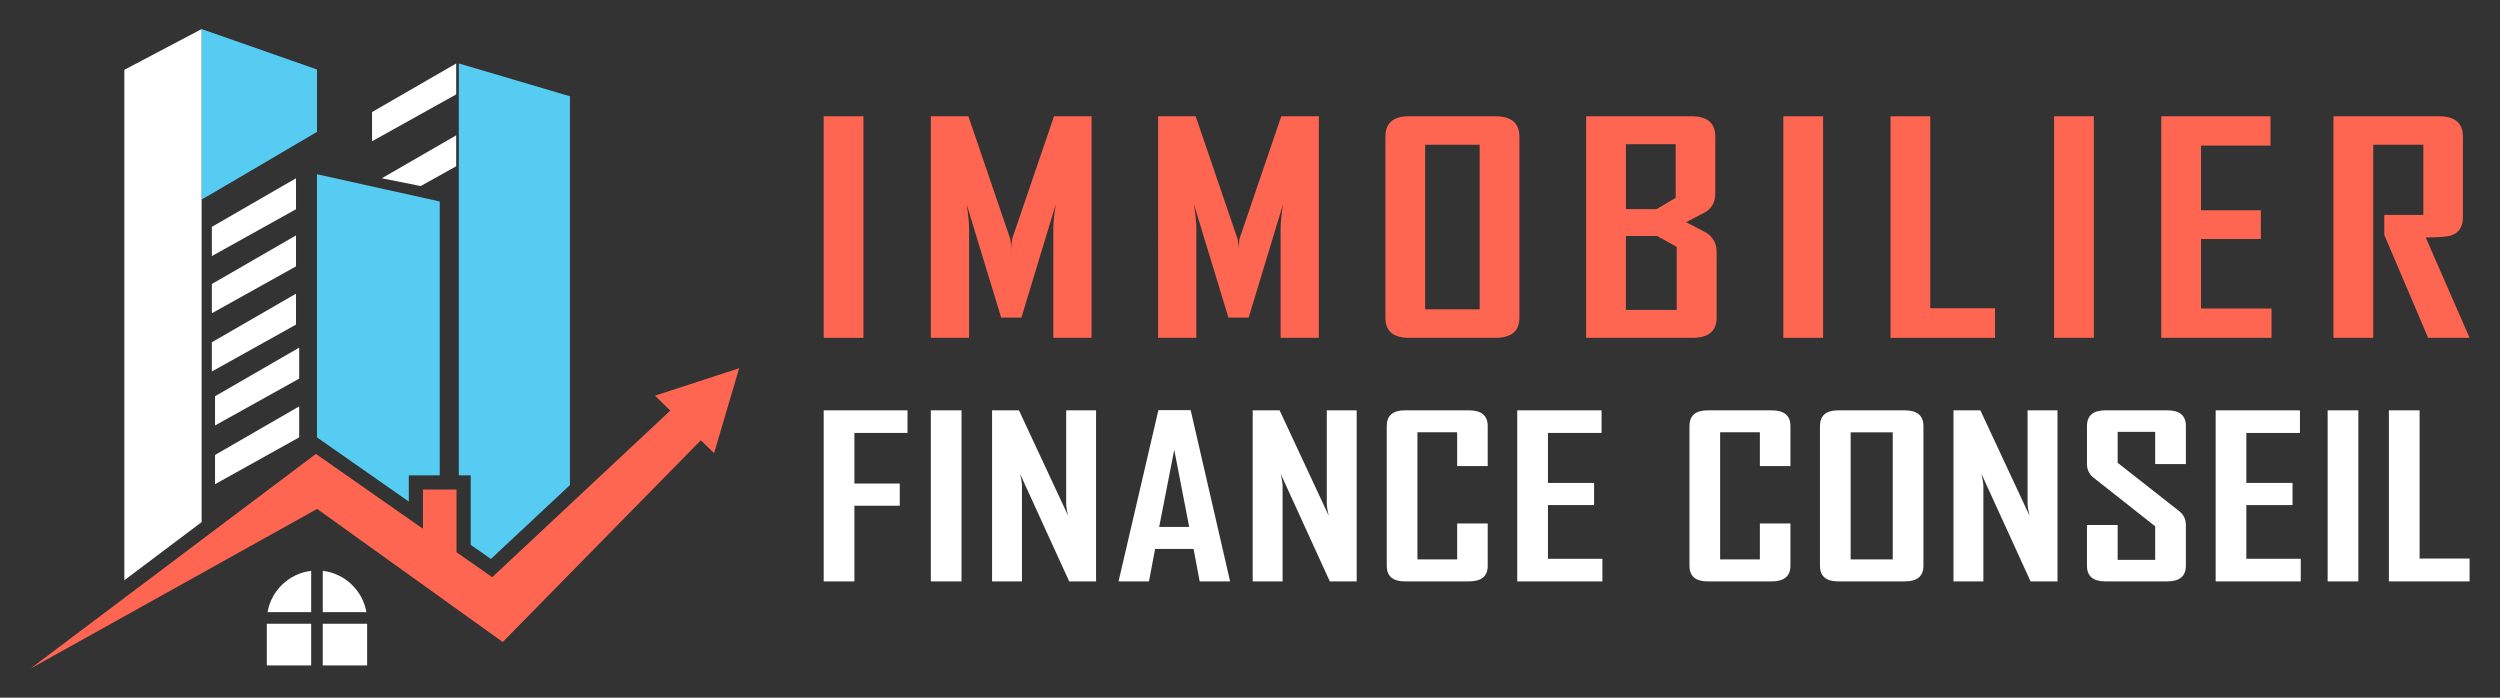 <?xml version="1.0" encoding="utf-8"?>
<!-- Generator: Adobe Illustrator 16.0.0, SVG Export Plug-In . SVG Version: 6.00 Build 0)  -->
<!DOCTYPE svg PUBLIC "-//W3C//DTD SVG 1.1//EN" "http://www.w3.org/Graphics/SVG/1.1/DTD/svg11.dtd">
<svg version="1.1" id="Calque_1" xmlns="http://www.w3.org/2000/svg" xmlns:xlink="http://www.w3.org/1999/xlink" x="0px" y="0px"
	 width="215px" height="60px" viewBox="0 0 215 60" enable-background="new 0 0 215 60" xml:space="preserve">
<rect x="0" y="0" width="215" height="60" fill="#333333" stroke="none"/>
<g>
	<g>
		<g>
			<g>
				<path fill="#FF6652" d="M74.256,29.053h-3.419V10h3.419V29.053z"/>
				<path fill="#FF6652" d="M93.874,29.053h-3.287v-9.4c0-0.492,0.067-1.184,0.204-2.068l-2.951,9.729h-1.738l-2.967-9.729
					c0.137,0.9,0.205,1.592,0.205,2.068v9.4h-3.287V10h3.228l3.594,10.529c0.039,0.113,0.068,0.402,0.088,0.865
					c0-0.201,0.029-0.49,0.087-0.865L90.645,10h3.229V29.053z"/>
				<path fill="#FF6652" d="M113.421,29.053h-3.288v-9.4c0-0.492,0.066-1.184,0.202-2.068l-2.951,9.729h-1.737l-2.965-9.729
					c0.136,0.9,0.205,1.592,0.205,2.068v9.4h-3.289V10h3.229l3.597,10.529c0.037,0.113,0.066,0.402,0.087,0.865
					c0-0.201,0.028-0.49,0.087-0.865L110.19,10h3.23V29.053z"/>
				<path fill="#FF6652" d="M130.67,27.313c0,1.16-0.69,1.74-2.071,1.74h-7.424c-1.355,0-2.031-0.58-2.031-1.74V11.754
					c0-1.17,0.676-1.754,2.031-1.754h7.424c1.381,0,2.071,0.584,2.071,1.754V27.313z M127.252,26.605V12.449h-4.69v14.156H127.252z"
					/>
				<path fill="#FF6652" d="M147.63,27.313c0,1.16-0.695,1.74-2.089,1.74h-9.132V10h9.073c1.354,0,2.031,0.584,2.031,1.754v4.904
					c0,0.65-0.245,1.152-0.731,1.512c-0.068,0.047-0.662,0.359-1.781,0.938c1.157,0.592,1.772,0.916,1.84,0.975
					c0.525,0.379,0.789,0.902,0.789,1.568V27.313z M144.109,17.012V12.4h-4.28v5.586h2.628L144.109,17.012z M144.196,26.654v-5.428
					l-1.681-0.928h-2.687v6.355H144.196z"/>
				<path fill="#FF6652" d="M156.786,29.053h-3.418V10h3.418V29.053z"/>
				<path fill="#FF6652" d="M171.572,29.053h-8.987V10h3.418v16.51h5.569V29.053z"/>
				<path fill="#FF6652" d="M180.07,29.053h-3.417V10h3.417V29.053z"/>
				<path fill="#FF6652" d="M195.352,29.053h-9.484V10h9.396v2.52h-5.976v5.564h5.144v2.471h-5.144v5.977h6.064V29.053z"/>
				<path fill="#FF6652" d="M212.383,29.053h-3.565l-3.77-8.852v-1.717h3.359v-6.035h-4.31v16.604h-3.42V10h9.074
					c1.375,0,2.06,0.584,2.06,1.754v6.926c0,0.805-0.325,1.324-0.979,1.557c-0.348,0.123-1.09,0.182-2.221,0.182L212.383,29.053z"/>
			</g>
		</g>
		<g>
			<path fill="#FFFFFF" d="M78.045,37.234h-4.567v4.352h3.902v1.908h-3.902V50h-2.64V35.289h7.208V37.234z"/>
			<path fill="#FFFFFF" d="M82.69,50h-2.638V35.289h2.638V50z"/>
			<path fill="#FFFFFF" d="M94.262,50h-2.311l-4.23-9.258c0.113,0.449,0.168,0.805,0.168,1.063V50h-2.571V35.289h2.313l4.23,9.07
				c-0.114-0.451-0.169-0.805-0.169-1.063v-8.008h2.569V50z"/>
			<path fill="#FFFFFF" d="M105.789,50h-2.617l-0.526-2.793H99.34L98.811,50h-2.607v-0.037l3.419-14.691h2.774L105.789,50z
				 M102.271,45.318l-1.286-6.635l-1.297,6.635H102.271z"/>
			<path fill="#FFFFFF" d="M116.676,50h-2.312l-4.229-9.258c0.111,0.449,0.167,0.805,0.167,1.063V50h-2.57V35.289h2.313l4.229,9.07
				c-0.113-0.451-0.169-0.805-0.169-1.063v-8.008h2.57V50z"/>
			<path fill="#FFFFFF" d="M127.943,48.654c0,0.896-0.535,1.346-1.614,1.346h-5.504c-1.046,0-1.565-0.449-1.565-1.346v-12.01
				c0-0.904,0.52-1.355,1.565-1.355h5.504c1.079,0,1.614,0.451,1.614,1.355v3.439h-2.628v-2.906h-3.416v10.932h3.416v-3.092h2.628
				V48.654z"/>
			<path fill="#FFFFFF" d="M137.805,50h-7.322V35.289h7.253v1.945h-4.612v4.297h3.968v1.906h-3.968v4.617h4.682V50z"/>
			<path fill="#FFFFFF" d="M153.977,48.654c0,0.896-0.534,1.346-1.611,1.346h-5.505c-1.045,0-1.567-0.449-1.567-1.346v-12.01
				c0-0.904,0.522-1.355,1.567-1.355h5.505c1.077,0,1.611,0.451,1.611,1.355v3.439h-2.628v-2.906h-3.418v10.932h3.418v-3.092h2.628
				V48.654z"/>
			<path fill="#FFFFFF" d="M165.416,48.654c0,0.896-0.534,1.346-1.603,1.346h-5.729c-1.046,0-1.567-0.449-1.567-1.346v-12.01
				c0-0.904,0.521-1.355,1.567-1.355h5.729c1.068,0,1.603,0.451,1.603,1.355V48.654z M162.776,48.109V37.178h-3.62v10.932H162.776z"
				/>
			<path fill="#FFFFFF" d="M176.942,50h-2.313l-4.229-9.258c0.111,0.449,0.169,0.805,0.169,1.063V50h-2.57V35.289h2.313l4.229,9.07
				c-0.111-0.451-0.169-0.805-0.169-1.063v-8.008h2.572V50z"/>
			<path fill="#FFFFFF" d="M187.985,48.654c0,0.896-0.535,1.346-1.603,1.346h-5.313c-1.061,0-1.59-0.449-1.59-1.346v-3.506h2.64
				v2.998h3.227v-2.883l-5.293-4.176c-0.383-0.307-0.573-0.695-0.573-1.176v-3.268c0-0.904,0.529-1.355,1.59-1.355h5.313
				c1.067,0,1.603,0.445,1.603,1.334v3.289h-2.64v-2.771h-3.227v2.66l5.289,4.154c0.383,0.301,0.577,0.699,0.577,1.193V48.654z"/>
			<path fill="#FFFFFF" d="M197.864,50h-7.317V35.289h7.248v1.945h-4.61v4.297h3.971v1.906h-3.971v4.617h4.68V50z"/>
			<path fill="#FFFFFF" d="M202.818,50h-2.64V35.289h2.64V50z"/>
			<path fill="#FFFFFF" d="M212.383,50h-6.938V35.289h2.64v12.746h4.299V50z"/>
		</g>
	</g>
	<g>
		<g>
			<polygon fill="#56CCF2" points="18.066,16.743 27.26,11.344 27.26,5.974 17.338,2.5 17.338,17.153 			"/>
			<polygon fill="#FFFFFF" points="25.457,17.992 18.22,22.022 18.22,19.509 25.457,15.331 			"/>
			<polygon fill="#FFFFFF" points="39.233,8.119 31.996,12.149 31.996,9.636 39.233,5.458 			"/>
			<polygon fill="#FFFFFF" points="39.233,14.299 36.177,16.002 32.837,15.331 39.233,11.638 			"/>
			<polygon fill="#FFFFFF" points="25.457,22.908 18.22,26.939 18.22,24.423 25.457,20.245 			"/>
			<g>
				<polygon fill="#FFFFFF" points="17.338,2.5 10.694,6.004 10.694,49.9 17.338,44.903 				"/>
				<polygon fill="#FFFFFF" points="25.457,25.256 18.22,29.434 18.22,31.947 25.457,27.916 				"/>
				<polygon fill="#FFFFFF" points="25.73,29.897 18.493,34.075 18.493,36.589 25.73,32.561 				"/>
				<polygon fill="#FFFFFF" points="18.493,41.642 25.73,37.611 25.73,34.948 18.493,39.126 				"/>
				<polygon fill="#56CCF2" points="35.157,40.879 37.818,40.879 37.818,17.328 27.26,14.984 27.26,37.616 35.157,43.135 				"/>
				<polygon fill="#56CCF2" points="40.48,46.855 42.218,48.071 49.015,41.716 49.015,8.279 39.457,5.458 39.457,40.879 
					40.48,40.879 				"/>
				<polyline fill="#FF6652" points="2.616,57.5 27.26,43.774 27.273,43.766 28.433,44.598 43.234,55.212 60.271,37.863 
					61.412,38.97 62.49,35.318 63.567,31.668 59.947,32.849 56.328,34.027 57.646,35.311 49.015,43.385 43.048,48.967 42.33,49.639 
					41.369,48.967 39.457,47.63 39.26,47.493 39.26,42.1 37.818,42.1 36.376,42.1 36.376,44.598 36.376,45.476 35.119,44.598 
					27.26,39.103 27.167,39.037 25.73,40.119 18.493,45.56 17.338,46.429 10.694,51.426 2.616,57.5 				"/>
			</g>
		</g>
		<g>
			<path fill="#FFFFFF" d="M27.757,52.646h3.754c-0.322-1.867-1.854-3.332-3.754-3.554V52.646z"/>
			<path fill="#FFFFFF" d="M26.762,52.646v-3.554c-1.899,0.222-3.432,1.687-3.754,3.554H26.762z"/>
			<rect x="27.757" y="53.643" fill="#FFFFFF" width="3.817" height="3.584"/>
			<rect x="22.945" y="53.643" fill="#FFFFFF" width="3.817" height="3.584"/>
		</g>
	</g>
</g>
</svg>
